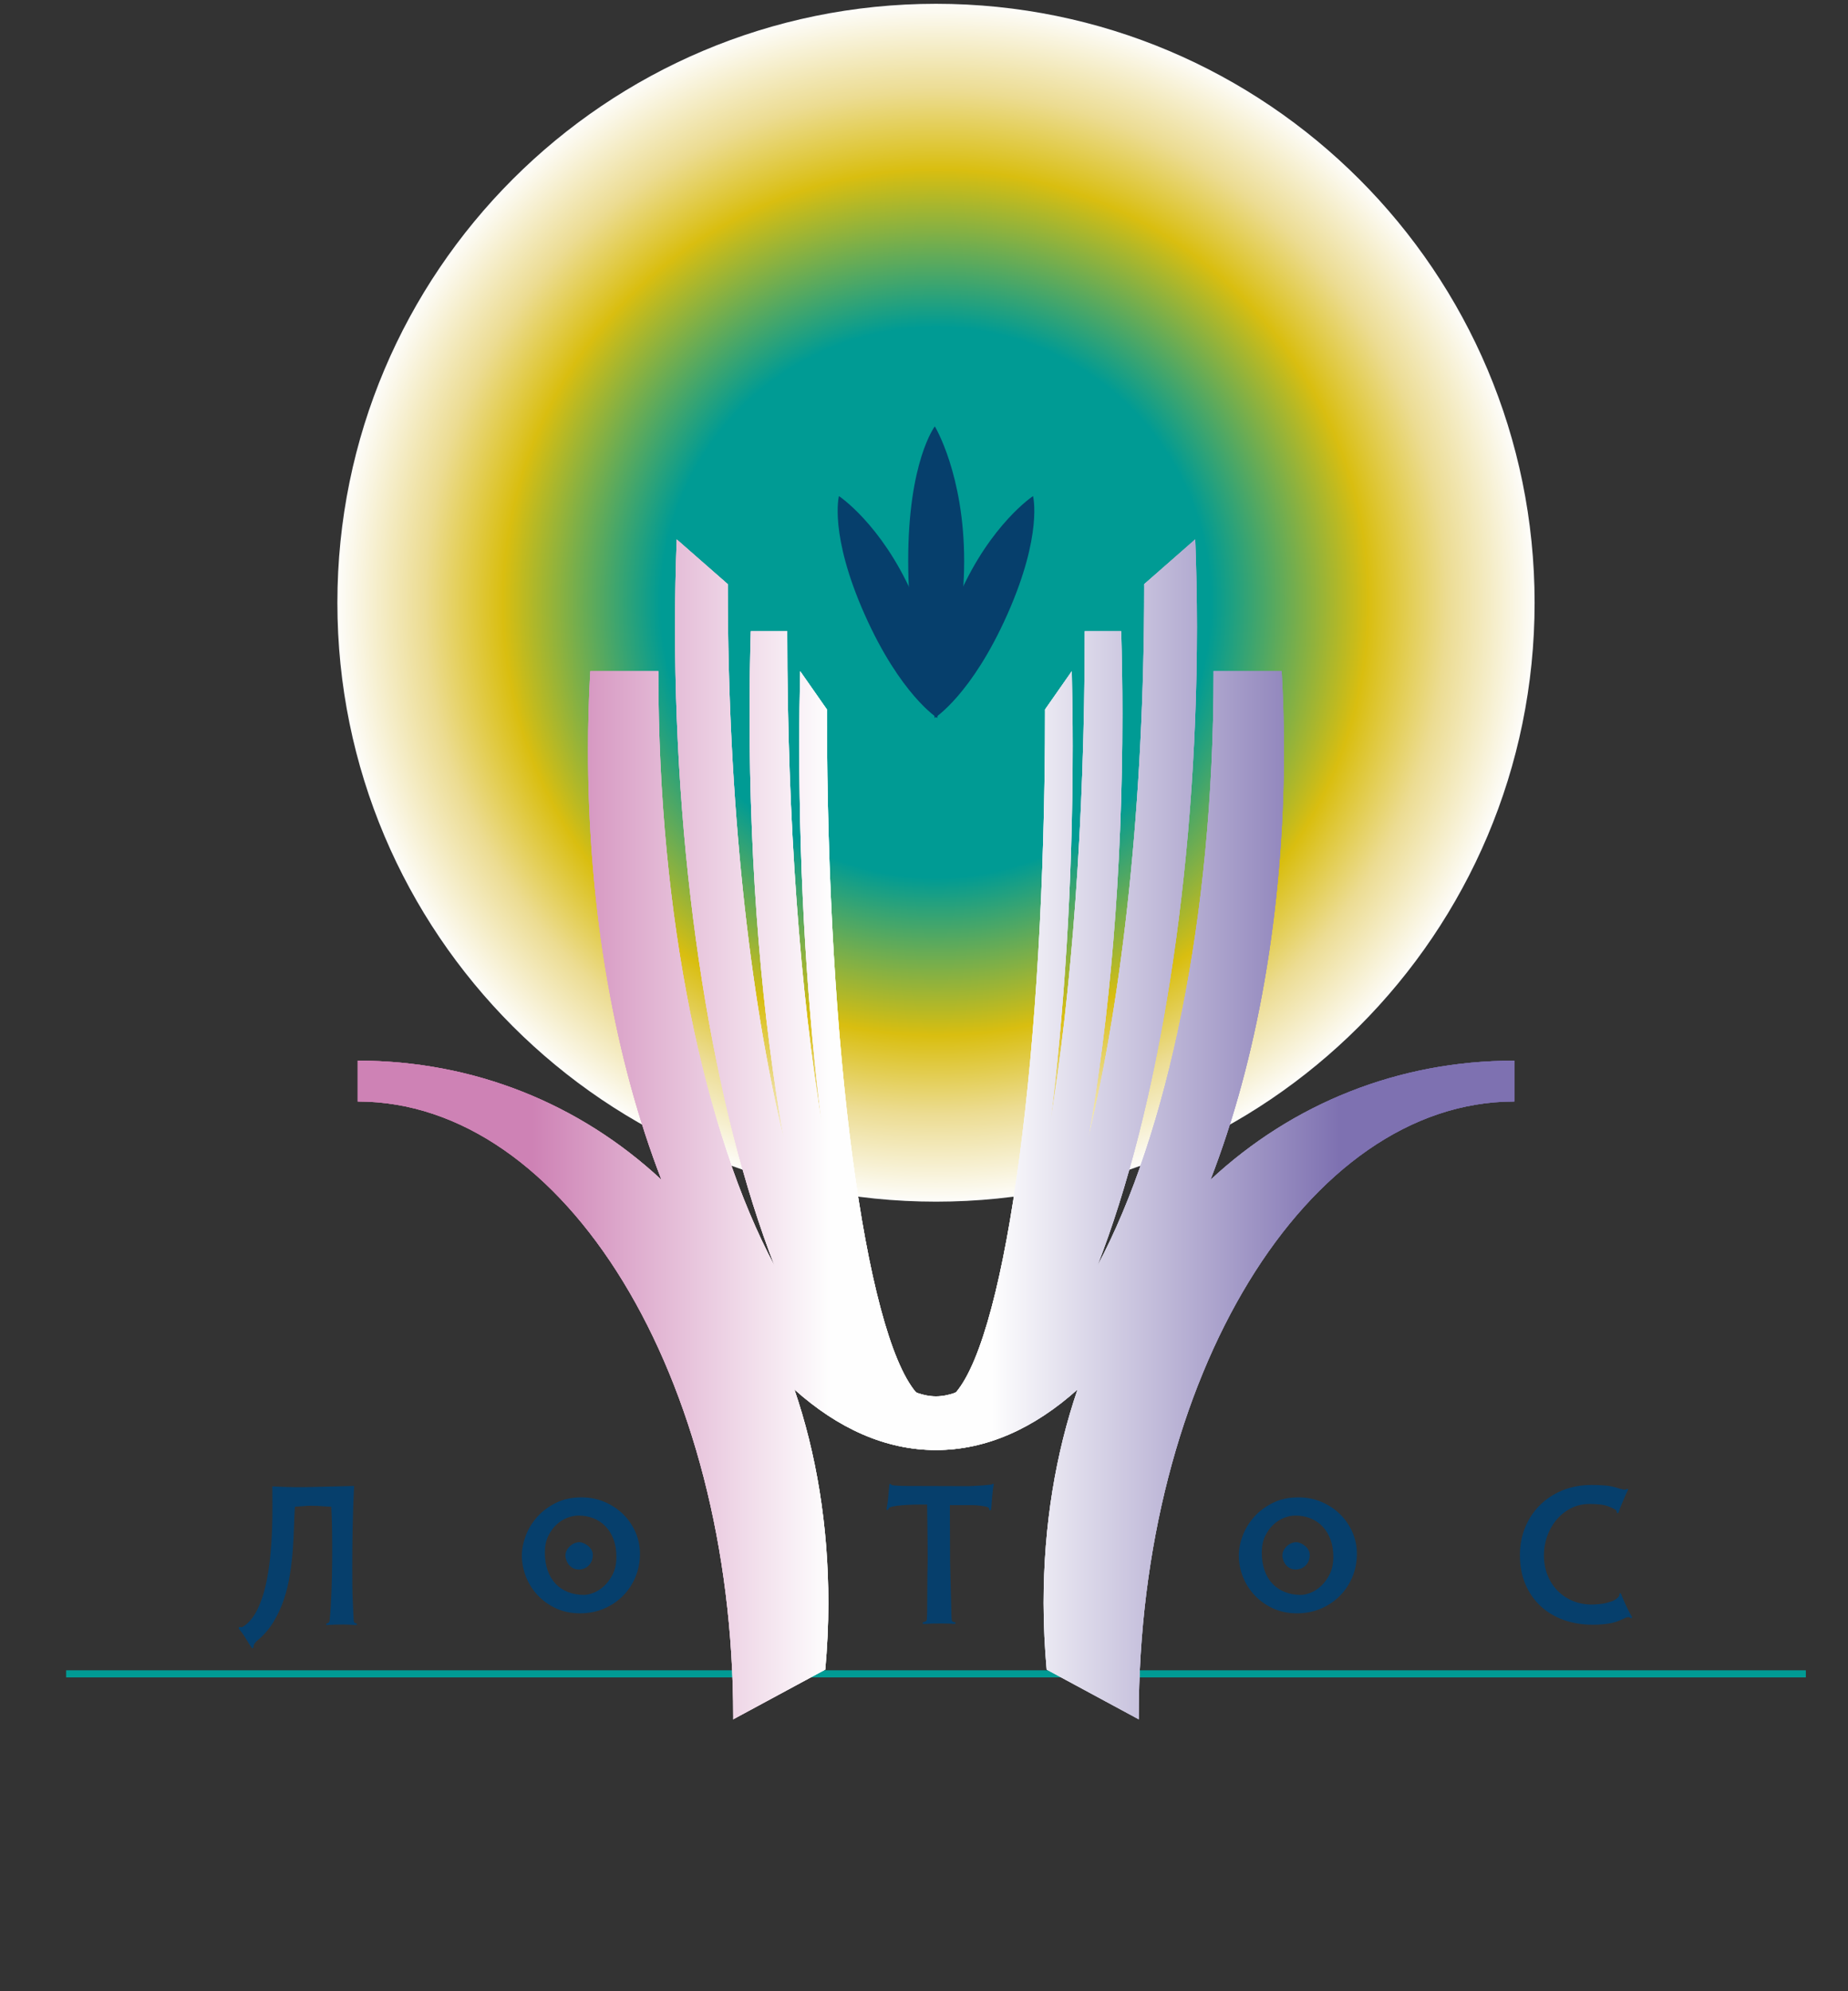 <?xml version="1.0" encoding="UTF-8"?> <!-- Creator: CorelDRAW 2019 --> <svg xmlns="http://www.w3.org/2000/svg" xmlns:xlink="http://www.w3.org/1999/xlink" xml:space="preserve" width="52mm" height="56mm" style="shape-rendering:geometricPrecision; text-rendering:geometricPrecision; image-rendering:optimizeQuality; fill-rule:evenodd; clip-rule:evenodd" viewBox="0 0 5200 5600"><rect x="0" y="0" width="5200" height="5600" fill="#333333" stroke="none"/> <defs> <style type="text/css"> <![CDATA[ .str0 {stroke:#009B94;stroke-width:20;stroke-miterlimit:22.926} .fil1 {fill:none;fill-rule:nonzero} .fil2 {fill:#063F6C;fill-rule:nonzero} .fil3 {fill:#063F6C;fill-rule:nonzero} .fil4 {fill:url(#id0)} .fil0 {fill:url(#id1)} ]]> </style> <linearGradient id="id0" gradientUnits="objectBoundingBox" x1="14.999%" y1="50%" x2="84.999%" y2="50%"> <stop offset="0" style="stop-opacity:1; stop-color:#CE82B5"></stop> <stop offset="0.369" style="stop-opacity:1; stop-color:#FEFEFE"></stop> <stop offset="0.569" style="stop-opacity:1; stop-color:#FEFEFE"></stop> <stop offset="1" style="stop-opacity:1; stop-color:#7E71B1"></stop> </linearGradient> <radialGradient id="id1" gradientUnits="userSpaceOnUse" gradientTransform="matrix(1.018 -0 -0 1.018 -48 -31)" cx="2633.75" cy="1695.09" r="1684.41" fx="2633.75" fy="1695.09"> <stop offset="0" style="stop-opacity:1; stop-color:#009B94"></stop> <stop offset="0.451" style="stop-opacity:1; stop-color:#009B94"></stop> <stop offset="0.71" style="stop-opacity:1; stop-color:#D9BE10"></stop> <stop offset="0.839" style="stop-opacity:1; stop-color:#ECDC92"></stop> <stop offset="0.988" style="stop-opacity:1; stop-color:#FEFEFE"></stop> <stop offset="1" style="stop-opacity:1; stop-color:#FEFEFE"></stop> </radialGradient> </defs> <g id="Слой_x0020_1">  <path class="fil0" d="M2633.75 10.68c930.27,0 1684.41,754.14 1684.41,1684.41 0,930.27 -754.14,1684.41 -1684.41,1684.41 -930.27,0 -1684.41,-754.14 -1684.41,-1684.41 0,-930.27 754.14,-1684.41 1684.41,-1684.41z"></path> <line class="fil1 str0" x1="186.09" y1="4707.42" x2="5081.37" y2="4707.42"></line> <path class="fil2" d="M2555.53 1576.72c0,279.46 74.04,394.83 74.04,394.83 0,0 83.45,-149.31 83.45,-393.19 0,-243.88 -82.58,-379.24 -82.58,-379.24 0,0 -74.91,98.14 -74.91,377.6z"></path> <path class="fil2" d="M2433.08 1728.25c100.47,225.68 204.52,290.99 204.52,290.99 0,0 16.87,-151.96 -70.8,-348.92 -87.69,-196.96 -206.17,-275.19 -206.17,-275.19 0,0 -28.01,107.45 72.45,333.12z"></path> <path class="fil2" d="M2834.37 1728.25c-100.46,225.68 -204.51,290.99 -204.51,290.99 0,0 -16.89,-151.96 70.8,-348.92 87.69,-196.96 206.15,-275.19 206.15,-275.19 0,0 28.03,107.45 -72.44,333.12z"></path> <path class="fil3" d="M856.24 4235.55c6,-0.56 11.92,-0.86 17.7,-0.86 5.84,0 12.96,0.22 21.38,0.56 8.42,0.39 20.72,1.16 36.82,2.29 1.13,17.23 1.85,39.24 2.24,66.06 0.39,26.8 0.48,55.08 0.31,84.87 -0.22,29.79 -0.87,59.54 -1.98,89.12 -1.13,29.62 -2.82,55.85 -5.06,78.7 -0.39,5.66 -3.02,8.63 -7.86,9.02 -1.12,0 -1.72,0.82 -1.72,2.51 0,1.68 0.6,2.55 1.72,2.55 0.74,0 1.56,-0.09 2.5,-0.31 0.96,-0.17 1.78,-0.26 2.56,-0.26 5.6,-0.39 11.99,-0.64 19.12,-0.87 7.08,-0.17 14.2,-0.25 21.33,-0.25 7.12,0 13.98,0.17 20.54,0.56 6.58,0.34 12.1,0.74 16.59,1.13 1.12,0 1.69,-0.87 1.69,-2.55 0,-1.69 -0.57,-2.51 -1.69,-2.51 -4.49,-0.39 -6.95,-3.02 -7.3,-7.9 -0.39,-7.08 -0.78,-15.15 -1.12,-24.17 -0.39,-8.99 -0.86,-19.47 -1.42,-31.48 -0.57,-12.01 -0.96,-25.77 -1.13,-41.32 -0.22,-15.54 -0.3,-33.8 -0.3,-54.82 0,-35.24 0.39,-71.84 1.12,-109.93 0.77,-38.03 2.07,-76.89 3.98,-116.65 -39.78,0.77 -78.36,1.69 -115.84,2.8 -37.48,1.13 -75.55,0.56 -114.15,-1.68 0,13.91 0.08,31.6 0.3,53.14 0.17,21.55 -0.22,45.08 -1.12,70.56 -0.96,25.51 -2.81,51.85 -5.62,79.01 -2.8,27.15 -7.04,52.93 -12.64,77.32 -5.66,24.35 -13.22,46.37 -22.8,66.05 -9.55,19.64 -21.46,34.75 -35.7,45.24 -0.74,0.73 -2.42,1.86 -5.06,3.38 -2.63,1.5 -5.05,1.85 -7.29,1.11 -2.25,-0.73 -3.67,-0.38 -4.23,1.13 -0.57,1.52 -0.48,3.02 0.3,4.49 6.34,6.78 12.73,15.49 19.08,26.16 6.39,10.66 12.01,19.6 16.88,26.72 0.73,0.73 1.69,0.92 2.81,0.56 1.12,-0.38 1.9,-1.33 2.24,-2.84 0,-1.46 0.39,-3.63 1.13,-6.43 0.77,-2.81 3.76,-6.7 9.02,-11.53 18.34,-15.03 33.63,-32.56 45.81,-52.59 12.17,-20.03 22.01,-41.32 29.53,-63.81 7.46,-22.49 13.08,-45.72 16.84,-69.72 3.75,-23.96 6.47,-47.41 8.16,-70.3 1.68,-22.83 2.8,-44.59 3.36,-65.18 0.57,-20.64 1.42,-38.99 2.55,-55.09 11.61,-0.77 20.43,-1.42 26.42,-1.99zm843.36 288.45c20.58,-8.82 38.42,-20.81 53.4,-36.01 14.99,-15.16 26.69,-32.89 35.14,-53.1 8.42,-20.25 12.66,-42.01 12.66,-65.24 0,-20.98 -4.15,-41.06 -12.4,-60.19 -8.25,-19.08 -19.78,-35.96 -34.58,-50.59 -14.81,-14.6 -32.2,-26.22 -52.29,-34.84 -20.03,-8.64 -41.88,-12.92 -65.48,-12.92 -26.99,0 -50.86,5.14 -71.67,15.46 -20.82,10.32 -38.34,23.4 -52.59,39.33 -14.24,15.94 -25,33.55 -32.34,52.85 -7.3,19.34 -10.97,37.95 -10.97,55.95 0,20.24 3.84,40.11 11.53,59.63 7.69,19.47 18.65,36.77 32.9,51.97 14.25,15.2 31.39,27.47 51.47,36.83 20.02,9.37 42.6,14.07 67.74,14.07 24.34,0 46.83,-4.39 67.48,-13.2zm-29.24 -253.86c13.09,5.26 24.44,12.9 33.99,23.04 9.58,10.11 16.96,22.29 22.22,36.53 5.23,14.25 7.86,30.39 7.86,48.36 0,19.13 -3.37,35.44 -10.1,48.91 -6.78,13.52 -14.89,24.65 -24.47,33.46 -9.55,8.81 -19.47,15.2 -29.79,19.13 -10.33,3.93 -19.21,5.91 -26.73,5.91 -16.5,0 -31.56,-2.71 -45.24,-8.16 -13.7,-5.43 -25.31,-13.21 -34.85,-23.35 -9.58,-10.11 -16.97,-22.58 -22.23,-37.39 -5.23,-14.81 -7.86,-31.56 -7.86,-50.3 0,-17.61 3.11,-32.89 9.28,-45.85 6.18,-12.9 13.86,-23.7 23.05,-32.29 9.16,-8.64 19.3,-15.11 30.35,-19.43 11.06,-4.27 21.64,-6.43 31.79,-6.43 15.37,0 29.61,2.58 42.73,7.86zm-29.18 141.95c4.36,-1.33 8.5,-3.59 12.48,-6.82 3.98,-3.2 7.34,-7.43 10.19,-12.74 2.81,-5.27 4.22,-11.87 4.22,-19.81 0,-4.88 -1.19,-9.55 -3.67,-13.87 -2.46,-4.35 -5.65,-8.11 -9.62,-11.35 -3.97,-3.2 -8.21,-5.74 -12.74,-7.64 -4.52,-1.86 -8.67,-2.8 -12.47,-2.8 -3.37,0 -7.34,0.82 -11.88,2.54 -4.53,1.68 -8.8,4.23 -12.73,7.64 -3.98,3.41 -7.3,7.47 -9.94,12.18 -2.63,4.71 -3.96,10.11 -3.96,16.14 0,2.25 0.56,5.48 1.73,9.63 1.12,4.15 3.1,8.37 5.91,12.74 2.85,4.32 6.83,8.11 11.92,11.31 5.09,3.24 11.39,4.83 18.95,4.83 3.41,0 7.3,-0.68 11.61,-1.98zm1153.64 -238.93c-1.11,-0.6 -2.29,-0.3 -3.4,0.82 -0.36,0.79 -1.38,1.22 -3.07,1.44 -1.69,0.17 -3.11,0.25 -4.24,0.25 -5.26,0.65 -11.13,1.25 -17.69,1.73 -6.56,0.48 -12.95,0.9 -19.13,1.21 -6.17,0.34 -11.53,0.6 -16.02,0.77 -4.49,0.14 -7.12,0.22 -7.86,0.22l-178.82 -0.56c-1.12,0 -3.71,-0.09 -7.86,-0.26 -4.1,-0.22 -8.25,-0.39 -12.35,-0.56 -4.14,-0.22 -7.98,-0.56 -11.53,-1.13 -3.57,-0.56 -5.35,-1.21 -5.35,-1.98 0,-1.13 -0.73,-1.77 -2.25,-1.95 -1.5,-0.2 -2.46,0.82 -2.8,3.08 -0.39,4.13 -0.86,9.19 -1.42,15.18 -0.56,6.01 -1.13,12.27 -1.69,18.84 -0.56,6.56 -1.3,12.81 -2.24,18.82 -0.95,6 -1.77,10.88 -2.54,14.64 -0.36,1.85 0.29,2.8 1.98,2.8 1.68,0 2.89,-0.95 3.67,-2.8 0.34,-1.13 1.03,-2.17 1.93,-3.11 0.96,-0.92 1.61,-1.38 2,-1.38 4.1,-1.91 10.96,-3.37 20.5,-4.54 9.59,-1.12 19.78,-1.94 30.65,-2.5 10.88,-0.56 21.29,-0.87 31.22,-0.87l22.19 0c0,1.9 0.09,8.16 0.31,18.87 0.17,10.66 0.34,23.61 0.56,38.77 0.17,15.19 0.34,31.6 0.55,49.21 0.19,17.62 0.27,34.46 0.27,50.61 -0.39,10.09 -0.65,23.53 -0.82,40.19 -0.22,16.67 -0.3,33.54 -0.3,50.6 0,17.05 -0.09,32.51 -0.26,46.37 -0.22,13.86 -0.48,22.88 -0.87,26.99 0,3.36 -1.04,5.6 -3.11,6.77 -2.03,1.12 -4.4,1.86 -6.99,2.25 -1.12,0 -1.69,0.82 -1.69,2.49 0,1.69 0.57,2.56 1.69,2.56l5.05 0c4.88,-0.39 11.23,-0.65 19.12,-0.87 7.86,-0.17 16.02,-0.25 24.44,-0.25 8.42,0 16.32,0.08 23.62,0.25 7.3,0.22 12.82,0.48 16.57,0.87 1.13,0 1.69,-0.87 1.69,-2.56 0,-1.67 -0.56,-2.49 -1.69,-2.49l-2.8 0c-2.63,-0.79 -4.32,-1.78 -5.05,-3.11 -0.77,-1.3 -1.13,-2.9 -1.13,-4.8 -0.38,-2.58 -0.64,-7.55 -0.86,-14.89 -0.17,-7.3 -0.34,-15.94 -0.56,-25.86 -0.17,-9.93 -0.48,-20.68 -0.82,-32.34 -0.39,-11.61 -0.68,-23.14 -0.87,-34.58 -0.17,-11.39 -0.46,-22.19 -0.82,-32.3 -0.38,-10.14 -0.55,-18.56 -0.55,-25.29l-0.56 -155.77 64.63 0c1.5,0 4.23,0.12 8.16,0.29 3.93,0.17 8.15,0.57 12.64,1.13 4.49,0.56 8.81,1.21 12.96,1.98 4.1,0.74 7.08,1.69 8.97,2.82 0.74,0.73 1.52,1.38 2.26,1.93 0.73,0.56 1.11,1.82 1.11,3.67 0,1.86 0.87,2.82 2.56,2.82 1.67,0 2.49,-0.96 2.49,-2.82 0.79,-4.49 1.35,-9.84 1.69,-16.02 0.39,-6.22 0.86,-12.56 1.42,-19.12 0.57,-6.57 1.21,-12.96 2,-19.12 0.72,-6.18 1.67,-11.31 2.8,-15.46 0,-0.73 -0.56,-1.38 -1.69,-1.95zm922.06 350.84c20.6,-8.82 38.38,-20.81 53.41,-36.01 14.98,-15.16 26.68,-32.89 35.14,-53.1 8.42,-20.25 12.65,-42.01 12.65,-65.24 0,-20.98 -4.15,-41.06 -12.38,-60.19 -8.25,-19.08 -19.78,-35.96 -34.59,-50.59 -14.81,-14.6 -32.25,-26.22 -52.28,-34.84 -20.03,-8.64 -41.88,-12.92 -65.5,-12.92 -26.98,0 -50.9,5.14 -71.67,15.46 -20.8,10.32 -38.34,23.4 -52.58,39.33 -14.25,15.94 -24.99,33.55 -32.34,52.85 -7.29,19.34 -10.96,37.95 -10.96,55.95 0,20.24 3.84,40.11 11.53,59.63 7.68,19.47 18.65,36.77 32.89,51.97 14.25,15.2 31.39,27.47 51.46,36.83 20.04,9.37 42.62,14.07 67.74,14.07 24.36,0 46.85,-4.39 67.48,-13.2zm-29.27 -253.86c13.13,5.26 24.48,12.9 34.02,23.04 9.58,10.11 16.96,22.29 22.24,36.53 5.22,14.25 7.86,30.39 7.86,48.36 0,19.13 -3.37,35.44 -10.11,48.91 -6.77,13.52 -14.93,24.65 -24.48,33.46 -9.53,8.81 -19.47,15.2 -29.79,19.13 -10.31,3.93 -19.21,5.91 -26.73,5.91 -16.48,0 -31.56,-2.71 -45.24,-8.16 -13.68,-5.43 -25.3,-13.21 -34.84,-23.35 -9.59,-10.11 -16.96,-22.58 -22.24,-37.39 -5.21,-14.81 -7.86,-31.56 -7.86,-50.3 0,-17.61 3.08,-32.89 9.29,-45.85 6.17,-12.9 13.86,-23.7 23.06,-32.29 9.15,-8.64 19.3,-15.11 30.35,-19.43 11.05,-4.27 21.62,-6.43 31.77,-6.43 15.37,0 29.58,2.58 42.7,7.86zm-29.14 141.95c4.36,-1.33 8.51,-3.59 12.47,-6.82 3.98,-3.2 7.34,-7.43 10.2,-12.74 2.8,-5.27 4.23,-11.87 4.23,-19.81 0,-4.88 -1.21,-9.55 -3.67,-13.87 -2.46,-4.35 -5.66,-8.11 -9.63,-11.35 -3.97,-3.2 -8.2,-5.74 -12.74,-7.64 -4.53,-1.86 -8.68,-2.8 -12.47,-2.8 -3.37,0 -7.35,0.82 -11.87,2.54 -4.55,1.68 -8.82,4.23 -12.78,7.64 -3.93,3.41 -7.26,7.47 -9.89,12.18 -2.63,4.71 -3.98,10.11 -3.98,16.14 0,2.25 0.57,5.48 1.69,9.63 1.16,4.15 3.15,8.37 5.96,12.74 2.84,4.32 6.82,8.11 11.91,11.31 5.1,3.24 11.41,4.83 18.96,4.83 3.41,0 7.29,-0.68 11.61,-1.98zm925.91 121.45c-2.99,-5.84 -5.93,-11.7 -8.73,-17.71 -2.8,-5.99 -5.53,-12 -8.11,-18 -2.64,-6 -4.72,-11.22 -6.22,-15.76 -0.34,-1.12 -1.3,-1.47 -2.82,-1.12 -1.5,0.38 -2.06,1.51 -1.67,3.41 0.39,2.98 -1.78,6.43 -6.48,10.36 -4.66,3.98 -9.29,6.7 -13.78,8.17 -10.09,3.75 -19.3,6.16 -27.53,7.34 -8.25,1.11 -17.23,1.85 -26.99,2.24 -20.25,0.34 -38.77,-2.94 -55.66,-9.84 -16.87,-6.95 -31.38,-16.58 -43.55,-28.97 -12.22,-12.35 -21.68,-27.07 -28.41,-44.13 -6.74,-17.05 -10.11,-35.7 -10.11,-55.95 0,-17.22 2.9,-34.5 8.68,-51.72 5.84,-17.23 14.38,-32.69 25.6,-46.37 11.22,-13.68 24.83,-24.74 40.76,-33.2 15.93,-8.42 34.02,-12.65 54.27,-12.65 10.1,0 20.24,0.55 30.35,1.68 10.1,1.13 20.04,3.93 29.79,8.47 6,2.63 10.15,4.75 12.4,6.42 2.24,1.69 3.36,3.9 3.36,6.48 -0.39,1.12 0.17,1.99 1.68,2.54 1.47,0.57 2.42,0.27 2.81,-0.85 1.51,-4.49 3.37,-9.63 5.61,-15.46 2.25,-5.79 4.71,-11.7 7.34,-17.7 2.6,-6.01 5.14,-11.83 7.55,-17.45 2.46,-5.6 4.63,-10.27 6.48,-14.02 0.73,-1.13 0.39,-1.9 -1.12,-2.26 -1.51,-0.37 -2.63,-0.2 -3.36,0.57 -1.91,1.47 -4.63,1.86 -8.16,1.12 -3.59,-0.78 -7.38,-1.69 -11.53,-2.8 -14.25,-4.88 -27.81,-7.82 -40.76,-8.72 -12.96,-0.96 -25.39,-1.42 -37.38,-1.42 -30.01,0 -57.34,5.04 -82.09,15.18 -24.73,10.11 -46.01,24.1 -63.81,41.88 -17.83,17.8 -31.59,38.69 -41.35,62.7 -9.72,24 -14.6,49.86 -14.6,77.58 0,30.35 5.14,57.64 15.46,81.81 10.32,24.18 24.57,44.69 42.75,61.57 18.17,16.84 39.71,29.79 64.63,38.77 24.95,9.02 52.19,13.51 81.81,13.51 15.76,0 30.66,-1.04 44.68,-3.11 14.07,-2.03 28.59,-6.81 43.61,-14.33 8.24,-4.49 14.2,-5.05 17.96,-1.69 1.13,0.79 2.33,0.79 3.67,0 1.29,-0.73 1.59,-1.47 0.86,-2.24 -2.29,-3.75 -4.87,-8.5 -7.89,-14.33z"></path> <g id="_1792722864"> <path class="fil4" d="M3219.55 1642.92c0,2.71 0.08,5.44 0.08,8.2l0 0c0,601.76 -60.22,1148.59 -158.41,1555.54l0 0c60.97,-338.3 97.01,-751.81 97.01,-1198.8l0 0c0,-78.65 -1.24,-156.16 -3.4,-232.57l0 0 -102.63 0c0,2.59 0.05,5.14 0.05,7.77l0 0c0,526.94 -36.87,1009.35 -98.05,1383.45l0 0c40.54,-315.12 64.15,-685.68 64.15,-1068.5l0 0c0,-71.14 -0.9,-141.22 -2.5,-210.34l0 0 -75.25 107.63c0,2.38 0.04,4.7 0.04,7.04l0 0c0,951.51 -107.67,1743 -249.93,1912.5l0 0c-1.33,0.95 -2.63,1.6 -4.01,2.46l0 0c-17.44,6.09 -35.07,9.72 -52.98,9.72l0 0c-17.87,0 -35.53,-3.63 -52.97,-9.72l0 0c-1.38,-0.86 -2.68,-1.51 -4.01,-2.46l0 0c-142.26,-169.5 -249.9,-960.99 -249.9,-1912.5l0 0c0,-2.34 0,-4.66 0,-7.04l0 0 -75.25 -107.63c-1.6,69.12 -2.46,139.2 -2.46,210.34l0 0c0,382.82 23.62,753.38 64.12,1068.5l0 0c-61.14,-374.1 -98.01,-856.51 -98.01,-1383.45l0 0c0,-2.63 0.04,-5.18 0.04,-7.77l0 0 -102.62 0c-2.2,76.41 -3.46,153.92 -3.46,232.57l0 0c0,446.99 36.05,860.5 97.06,1198.8l0 0c-98.17,-406.95 -158.41,-953.78 -158.41,-1555.54l0 0c0,-2.76 0.05,-5.49 0.05,-8.2l0 0 -143.69 -125.9c-3.01,80.79 -4.78,162.77 -4.78,245.92l0 0c0,698.25 109.78,1361.57 280.49,1797.92l0 0c-198.12,-371.33 -327.38,-978.83 -327.38,-1665.81l0 0c0,-2.46 0.09,-4.92 0.09,-7.38l0 0 -191.62 0c-4.05,72.66 -6.34,146.4 -6.34,221.22l0 0c0,456 77.29,875.39 206.63,1209.17l0 0c-230.76,-214.66 -528.92,-335.16 -854.83,-335.16l0 0 0 114.88c583.61,0 1056.71,775.1 1056.71,1731.27l0 0c0,2.06 -0.13,4.14 -0.13,6.26l259.17 -139.88c5.48,-61.44 8.64,-123.83 8.64,-187.12l0 0c0,-219.54 -34.11,-420.95 -95.5,-600.68l0 0c121.75,109.24 256.46,170.46 398.36,170.46l0 0c141.91,0 276.65,-61.22 398.36,-170.46l0 0c-61.38,179.73 -95.49,381.14 -95.49,600.68l0 0c0,63.29 3.14,125.68 8.63,187.12l0 0 259.18 139.88c0,-2.12 -0.14,-4.2 -0.14,-6.26l0 0c0,-956.17 473.14,-1731.27 1056.76,-1731.27l0 0 0 -114.88c-325.95,0 -624.11,120.5 -854.84,335.16l0 0c129.36,-333.78 206.59,-753.17 206.59,-1209.17l0 0c0,-74.82 -2.29,-148.56 -6.35,-221.22l0 0 -191.6 0c0,2.46 0.09,4.92 0.09,7.38l0 0c0,686.98 -129.26,1294.48 -327.39,1665.81l0 0c170.71,-436.35 280.5,-1099.67 280.5,-1797.92l0 0c0,-83.15 -1.77,-165.13 -4.8,-245.92l0 0 -143.67 125.9z"></path> <path class="fil4" d="M3219.55 1642.92c0,2.71 0.08,5.44 0.08,8.2l0 0c0,601.76 -60.22,1148.59 -158.41,1555.54l0 0c60.97,-338.3 97.01,-751.81 97.01,-1198.8l0 0c0,-78.65 -1.24,-156.16 -3.4,-232.57l0 0 -102.63 0c0,2.59 0.05,5.14 0.05,7.77l0 0c0,526.94 -36.87,1009.35 -98.05,1383.45l0 0c40.54,-315.12 64.15,-685.68 64.15,-1068.5l0 0c0,-71.14 -0.9,-141.22 -2.5,-210.34l0 0 -75.25 107.63c0,2.38 0.04,4.7 0.04,7.04l0 0c0,951.51 -107.67,1743 -249.93,1912.5l0 0c-1.33,0.95 -2.63,1.6 -4.01,2.46l0 0c-17.44,6.09 -35.07,9.72 -52.98,9.72l0 0c-17.87,0 -35.53,-3.63 -52.97,-9.72l0 0c-1.38,-0.86 -2.68,-1.51 -4.01,-2.46l0 0c-142.26,-169.5 -249.9,-960.99 -249.9,-1912.5l0 0c0,-2.34 0,-4.66 0,-7.04l0 0 -75.25 -107.63c-1.6,69.12 -2.46,139.2 -2.46,210.34l0 0c0,382.82 23.62,753.38 64.12,1068.5l0 0c-61.14,-374.1 -98.01,-856.51 -98.01,-1383.45l0 0c0,-2.63 0.04,-5.18 0.04,-7.77l0 0 -102.62 0c-2.2,76.41 -3.46,153.92 -3.46,232.57l0 0c0,446.99 36.05,860.5 97.06,1198.8l0 0c-98.17,-406.95 -158.41,-953.78 -158.41,-1555.54l0 0c0,-2.76 0.05,-5.49 0.05,-8.2l0 0 -143.69 -125.9c-3.01,80.79 -4.78,162.77 -4.78,245.92l0 0c0,698.25 109.78,1361.57 280.49,1797.92l0 0c-198.12,-371.33 -327.38,-978.83 -327.38,-1665.81l0 0c0,-2.46 0.09,-4.92 0.09,-7.38l0 0 -191.62 0c-4.05,72.66 -6.34,146.4 -6.34,221.22l0 0c0,456 77.29,875.39 206.63,1209.17l0 0c-230.76,-214.66 -528.92,-335.16 -854.83,-335.16l0 0 0 114.88c583.61,0 1056.71,775.1 1056.71,1731.27l0 0c0,2.06 -0.13,4.14 -0.13,6.26l259.17 -139.88c5.48,-61.44 8.64,-123.83 8.64,-187.12l0 0c0,-219.54 -34.11,-420.95 -95.5,-600.68l0 0c121.75,109.24 256.46,170.46 398.36,170.46l0 0c141.91,0 276.65,-61.22 398.36,-170.46l0 0c-61.38,179.73 -95.49,381.14 -95.49,600.68l0 0c0,63.29 3.14,125.68 8.63,187.12l0 0 259.18 139.88c0,-2.12 -0.14,-4.2 -0.14,-6.26l0 0c0,-956.17 473.14,-1731.27 1056.76,-1731.27l0 0 0 -114.88c-325.95,0 -624.11,120.5 -854.84,335.16l0 0c129.36,-333.78 206.59,-753.17 206.59,-1209.17l0 0c0,-74.82 -2.29,-148.56 -6.35,-221.22l0 0 -191.6 0c0,2.46 0.09,4.92 0.09,7.38l0 0c0,686.98 -129.26,1294.48 -327.39,1665.81l0 0c170.71,-436.35 280.5,-1099.67 280.5,-1797.92l0 0c0,-83.15 -1.77,-165.13 -4.8,-245.92l0 0 -143.67 125.9z"></path> <path class="fil4" d="M3219.55 1642.92c0,2.71 0.08,5.44 0.08,8.2l0 0c0,601.76 -60.22,1148.59 -158.41,1555.54l0 0c60.97,-338.3 97.01,-751.81 97.01,-1198.8l0 0c0,-78.65 -1.24,-156.16 -3.4,-232.57l0 0 -102.63 0c0,2.59 0.05,5.14 0.05,7.77l0 0c0,526.94 -36.87,1009.35 -98.05,1383.45l0 0c40.54,-315.12 64.15,-685.68 64.15,-1068.5l0 0c0,-71.14 -0.9,-141.22 -2.5,-210.34l0 0 -75.25 107.63c0,2.38 0.04,4.7 0.04,7.04l0 0c0,951.51 -107.67,1743 -249.93,1912.5l0 0c-1.33,0.95 -2.63,1.6 -4.01,2.46l0 0c-17.44,6.09 -35.07,9.72 -52.98,9.72l0 0c-17.87,0 -35.53,-3.63 -52.97,-9.72l0 0c-1.38,-0.86 -2.68,-1.51 -4.01,-2.46l0 0c-142.26,-169.5 -249.9,-960.99 -249.9,-1912.5l0 0c0,-2.34 0,-4.66 0,-7.04l0 0 -75.25 -107.63c-1.6,69.12 -2.46,139.2 -2.46,210.34l0 0c0,382.82 23.62,753.38 64.12,1068.5l0 0c-61.14,-374.1 -98.01,-856.51 -98.01,-1383.45l0 0c0,-2.63 0.04,-5.18 0.04,-7.77l0 0 -102.62 0c-2.2,76.41 -3.46,153.92 -3.46,232.57l0 0c0,446.99 36.05,860.5 97.06,1198.8l0 0c-98.17,-406.95 -158.41,-953.78 -158.41,-1555.54l0 0c0,-2.76 0.05,-5.49 0.05,-8.2l0 0 -143.69 -125.9c-3.01,80.79 -4.78,162.77 -4.78,245.92l0 0c0,698.25 109.78,1361.57 280.49,1797.92l0 0c-198.12,-371.33 -327.38,-978.83 -327.38,-1665.81l0 0c0,-2.46 0.09,-4.92 0.09,-7.38l0 0 -191.62 0c-4.05,72.66 -6.34,146.4 -6.34,221.22l0 0c0,456 77.29,875.39 206.63,1209.17l0 0c-230.76,-214.66 -528.92,-335.16 -854.83,-335.16l0 0 0 114.88c583.61,0 1056.71,775.1 1056.71,1731.27l0 0c0,2.06 -0.13,4.14 -0.13,6.26l259.17 -139.88c5.48,-61.44 8.64,-123.83 8.64,-187.12l0 0c0,-219.54 -34.11,-420.95 -95.5,-600.68l0 0c121.75,109.24 256.46,170.46 398.36,170.46l0 0c141.91,0 276.65,-61.22 398.36,-170.46l0 0c-61.38,179.73 -95.49,381.14 -95.49,600.68l0 0c0,63.29 3.14,125.68 8.63,187.12l0 0 259.18 139.88c0,-2.12 -0.14,-4.2 -0.14,-6.26l0 0c0,-956.17 473.14,-1731.27 1056.76,-1731.27l0 0 0 -114.88c-325.95,0 -624.11,120.5 -854.84,335.16l0 0c129.36,-333.78 206.59,-753.17 206.59,-1209.17l0 0c0,-74.82 -2.29,-148.56 -6.35,-221.22l0 0 -191.6 0c0,2.46 0.09,4.92 0.09,7.38l0 0c0,686.98 -129.26,1294.48 -327.39,1665.81l0 0c170.71,-436.35 280.5,-1099.67 280.5,-1797.92l0 0c0,-83.15 -1.77,-165.13 -4.8,-245.92l0 0 -143.67 125.9z"></path> </g> </g> </svg> 